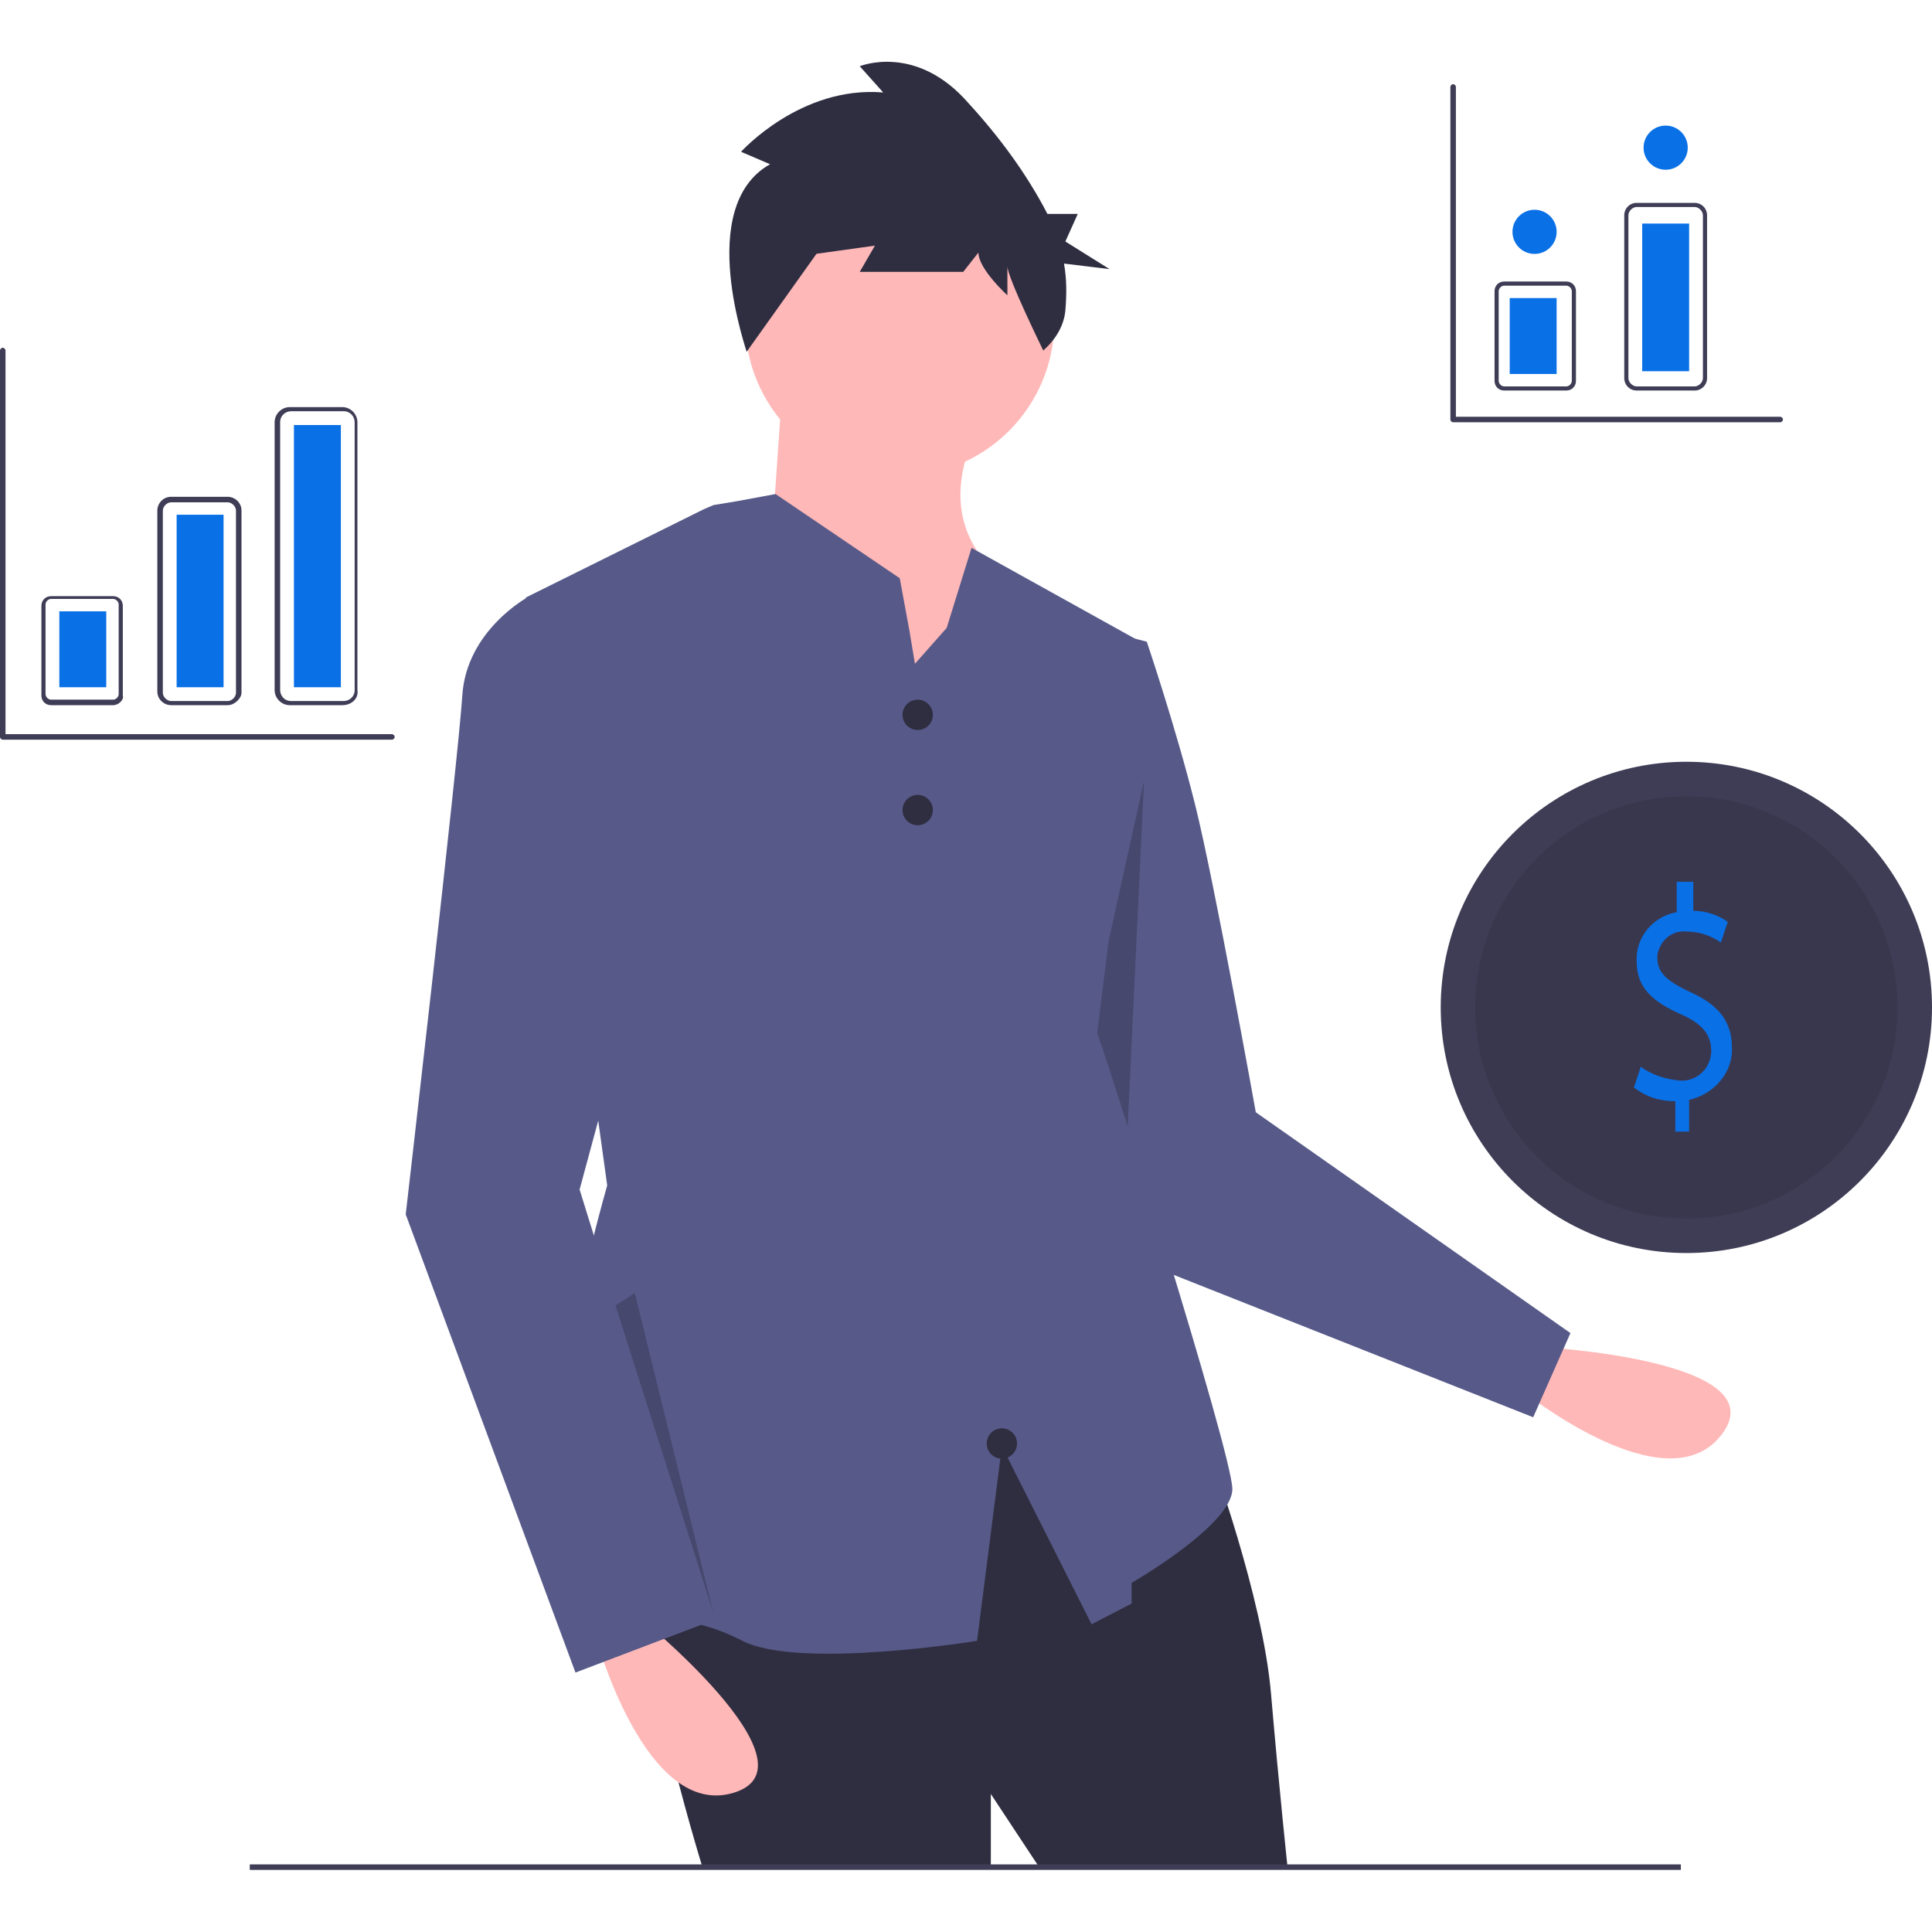 <?xml version="1.0" encoding="utf-8"?>
<!-- Generator: Adobe Illustrator 24.1.2, SVG Export Plug-In . SVG Version: 6.00 Build 0)  -->
<svg version="1.1" id="圖層_1" xmlns="http://www.w3.org/2000/svg" xmlns:xlink="http://www.w3.org/1999/xlink" x="0px" y="0px"
	 viewBox="0 0 140 140" style="enable-background:new 0 0 140 140;" xml:space="preserve">
<style type="text/css">
	.st0{fill:#FFB8B8;}
	.st1{fill:#575A89;}
	.st2{opacity:0.2;enable-background:new    ;}
	.st3{fill:#2F2E41;}
	.st4{fill:#3F3D56;}
	.st5{opacity:0.1;enable-background:new    ;}
	.st6{fill:#0970E6;}
</style>
<g transform="translate(0)">
	<path class="st0" d="M111.5,97.6c0,0,17.3,0.9,13.3,6.3s-14.6-3.2-14.6-3.2L111.5,97.6z"/>
	<path class="st1" d="M79.6,45.6l3.5,0.9c0,0,2.1,6.2,3.5,11.8S91,80.6,91,80.6l22.8,16l-2.7,6.1l-30.3-12L74,64.1L79.6,45.6z"/>
	<path class="st2" d="M82.9,56.6l-1.3,27.5l2.7,8.2l-8-5.9L82.9,56.6z"/>
	<path class="st3" d="M87.7,105.4c0,0,3.8,10.3,4.4,17.3s1.2,12.6,1.2,12.6H75.3l-3.5-5.3v5.3H50.9c0,0-5.9-19.1-3.5-21.4
		s24.7-12.3,24.7-12.3L87.7,105.4z"/>
	<rect x="18.1" y="135.1" class="st4" width="103.7" height="0.4"/>
	<circle class="st0" cx="65.2" cy="23.3" r="11.2"/>
	<path class="st0" d="M56.7,28l-0.9,12.9l11.2,15l5.6-14.1c0,0-5-3.2-2.1-10L56.7,28z"/>
	<path class="st1" d="M89.3,107.9c0,2.6-7.3,6.8-7.3,6.8v1.5l-2.9,1.5l-6.5-12.9l-1.8,14.1c0,0-12.9,2.1-17,0s-6.2-1.2-12-3.2
		S44,85.9,44,85.9l-5.9-42.6L51,36.9l0.7-0.3l1.8-0.3l2.7-0.5l9,6.1l0.7,3.8l0.4,2.4l2.3-2.6l1.8-5.8l12.6,7l-3.5,28.2
		C79.6,74.7,89.3,105.3,89.3,107.9z"/>
	<path class="st0" d="M46.1,117c0,0,13.5,10.9,7.1,12.9s-10-11.2-10-11.2L46.1,117z"/>
	<path class="st1" d="M41.1,43.9l-2.9-0.6c0,0-4.4,2.4-4.7,7.1s-4.1,37.6-4.1,37.6l12.3,33.2l10-3.8L42,86.2l7.3-27L41.1,43.9z"/>
	<circle class="st3" cx="66.5" cy="51.8" r="1.1"/>
	<circle class="st3" cx="66.5" cy="58.7" r="1.1"/>
	<circle class="st3" cx="72.6" cy="104.6" r="1.1"/>
	<path class="st3" d="M55.8,11.9L53.7,11c0,0,4.3-4.8,10.3-4.3l-1.7-1.9c0,0,4.1-1.7,7.9,2.7c2.2,2.4,4.2,5.1,5.7,8h2.2l-0.9,2
		l3.2,2l-3.3-0.4c0.2,1.1,0.2,2.2,0.1,3.4c-0.1,1.1-0.7,2.1-1.6,2.9l0,0c0,0-2.6-5.3-2.6-6.1v2.1c0,0-2.1-1.9-2.1-3.1l-1.1,1.4h-7.5
		l1.1-1.9l-4.3,0.6l1.7-2.3l-6.7,9.4C54.2,25.6,50.3,15,55.8,11.9z"/>
	<circle class="st4" cx="122.2" cy="73" r="17.8"/>
	<circle class="st5" cx="122.2" cy="73" r="15.3"/>
	<path class="st6" d="M121.4,82v-2.2c-1.1,0-2.1-0.3-3-1l0.5-1.5c0.8,0.6,1.8,0.9,2.8,1c1.2,0.1,2.2-0.8,2.3-2c0-0.1,0-0.1,0-0.2
		c0-1.2-0.8-2-2.2-2.6c-2-0.9-3.2-1.9-3.2-3.8c-0.1-1.8,1.2-3.3,2.9-3.6v-2.2h1.2V66c0.9,0,1.8,0.3,2.5,0.8l-0.5,1.5
		c-0.7-0.5-1.6-0.8-2.5-0.8c-1-0.1-1.9,0.6-2.1,1.7c0,0.1,0,0.2,0,0.2c0,1.1,0.7,1.7,2.4,2.5c2,0.9,3,2.1,3,4
		c0.1,1.8-1.3,3.4-3.1,3.8V82L121.4,82z"/>
	<path class="st2" d="M44.6,94.6l7.1,22.3L46,93.7L44.6,94.6z"/>
	<path class="st4" d="M8.2,51.1H3.7c-0.4,0-0.7-0.3-0.7-0.7v-6.5c0-0.4,0.3-0.7,0.7-0.7h4.5c0.4,0,0.7,0.3,0.7,0.7v6.5
		C9,50.7,8.6,51.1,8.2,51.1L8.2,51.1z M3.7,43.4c-0.2,0-0.4,0.2-0.4,0.4l0,0v6.5c0,0.2,0.2,0.4,0.4,0.4l0,0h4.5
		c0.2,0,0.4-0.2,0.4-0.4l0,0v-6.5c0-0.2-0.2-0.4-0.4-0.4l0,0L3.7,43.4z"/>
	<path class="st4" d="M16.5,51.1h-4.1c-0.5,0-1-0.4-1-1V37c0-0.5,0.4-1,1-1h4.1c0.5,0,1,0.4,1,1v13.2C17.5,50.6,17,51.1,16.5,51.1z
		 M12.4,36.4c-0.3,0-0.6,0.3-0.6,0.6v13.2c0,0.3,0.3,0.6,0.6,0.6h4.1c0.3,0,0.6-0.3,0.6-0.6l0,0V37c0-0.3-0.3-0.6-0.6-0.6L12.4,36.4
		z"/>
	<path class="st4" d="M24.8,51.1h-3.8c-0.6,0-1.1-0.5-1.1-1.1V30.6c0-0.6,0.5-1.1,1.1-1.1h3.8c0.6,0,1.1,0.5,1.1,1.1V50
		C26,50.6,25.5,51.1,24.8,51.1C24.8,51.1,24.8,51.1,24.8,51.1z M21.1,29.8c-0.4,0-0.8,0.3-0.8,0.8V50c0,0.4,0.3,0.8,0.8,0.8h3.8
		c0.4,0,0.8-0.3,0.8-0.8V30.6c0-0.4-0.3-0.8-0.8-0.8L21.1,29.8z"/>
	<rect x="4.3" y="44.3" class="st6" width="3.4" height="5.5"/>
	<rect x="12.8" y="37.3" class="st6" width="3.4" height="12.5"/>
	<rect x="21.3" y="30.8" class="st6" width="3.4" height="19"/>
	<path class="st4" d="M129,30.6h-23.7c-0.1,0-0.2-0.1-0.2-0.2V6.3c0-0.1,0.1-0.2,0.2-0.2c0.1,0,0.2,0.1,0.2,0.2v23.9H129
		c0.1,0,0.2,0.1,0.2,0.2C129.2,30.5,129.1,30.6,129,30.6L129,30.6z"/>
	<path class="st4" d="M28.4,53.6H0.2c-0.1,0-0.2-0.1-0.2-0.2v-28c0-0.1,0.1-0.2,0.2-0.2s0.2,0.1,0.2,0.2v27.8h28
		c0.1,0,0.2,0.1,0.2,0.2S28.5,53.6,28.4,53.6L28.4,53.6L28.4,53.6z"/>
	<path class="st4" d="M113.5,28.3H109c-0.4,0-0.7-0.3-0.7-0.7v-6.5c0-0.4,0.3-0.7,0.7-0.7h4.5c0.4,0,0.7,0.3,0.7,0.7v6.5
		C114.2,28,113.9,28.3,113.5,28.3z M109,20.7c-0.2,0-0.4,0.2-0.4,0.4l0,0v6.5c0,0.2,0.2,0.4,0.4,0.4h4.5c0.2,0,0.4-0.2,0.4-0.4l0,0
		v-6.5c0-0.2-0.2-0.4-0.4-0.4l0,0H109z"/>
	<path class="st4" d="M122.8,28.3h-4.2c-0.5,0-0.9-0.4-0.9-0.9V15.6c0-0.5,0.4-0.9,0.9-0.9h4.2c0.5,0,0.9,0.4,0.9,0.9v11.8
		C123.7,27.9,123.3,28.3,122.8,28.3z M118.6,15c-0.3,0-0.6,0.3-0.6,0.6v11.8c0,0.3,0.3,0.6,0.6,0.6h4.2c0.3,0,0.6-0.3,0.6-0.6V15.6
		c0-0.3-0.3-0.6-0.6-0.6H118.6z"/>
	<rect x="109.4" y="21.6" class="st6" width="3.4" height="5.5"/>
	<rect x="119" y="16.2" class="st6" width="3.4" height="10.7"/>
	<circle class="st6" cx="111.2" cy="16.8" r="1.6"/>
	<circle class="st6" cx="120.7" cy="10.7" r="1.6"/>
</g>
</svg>
